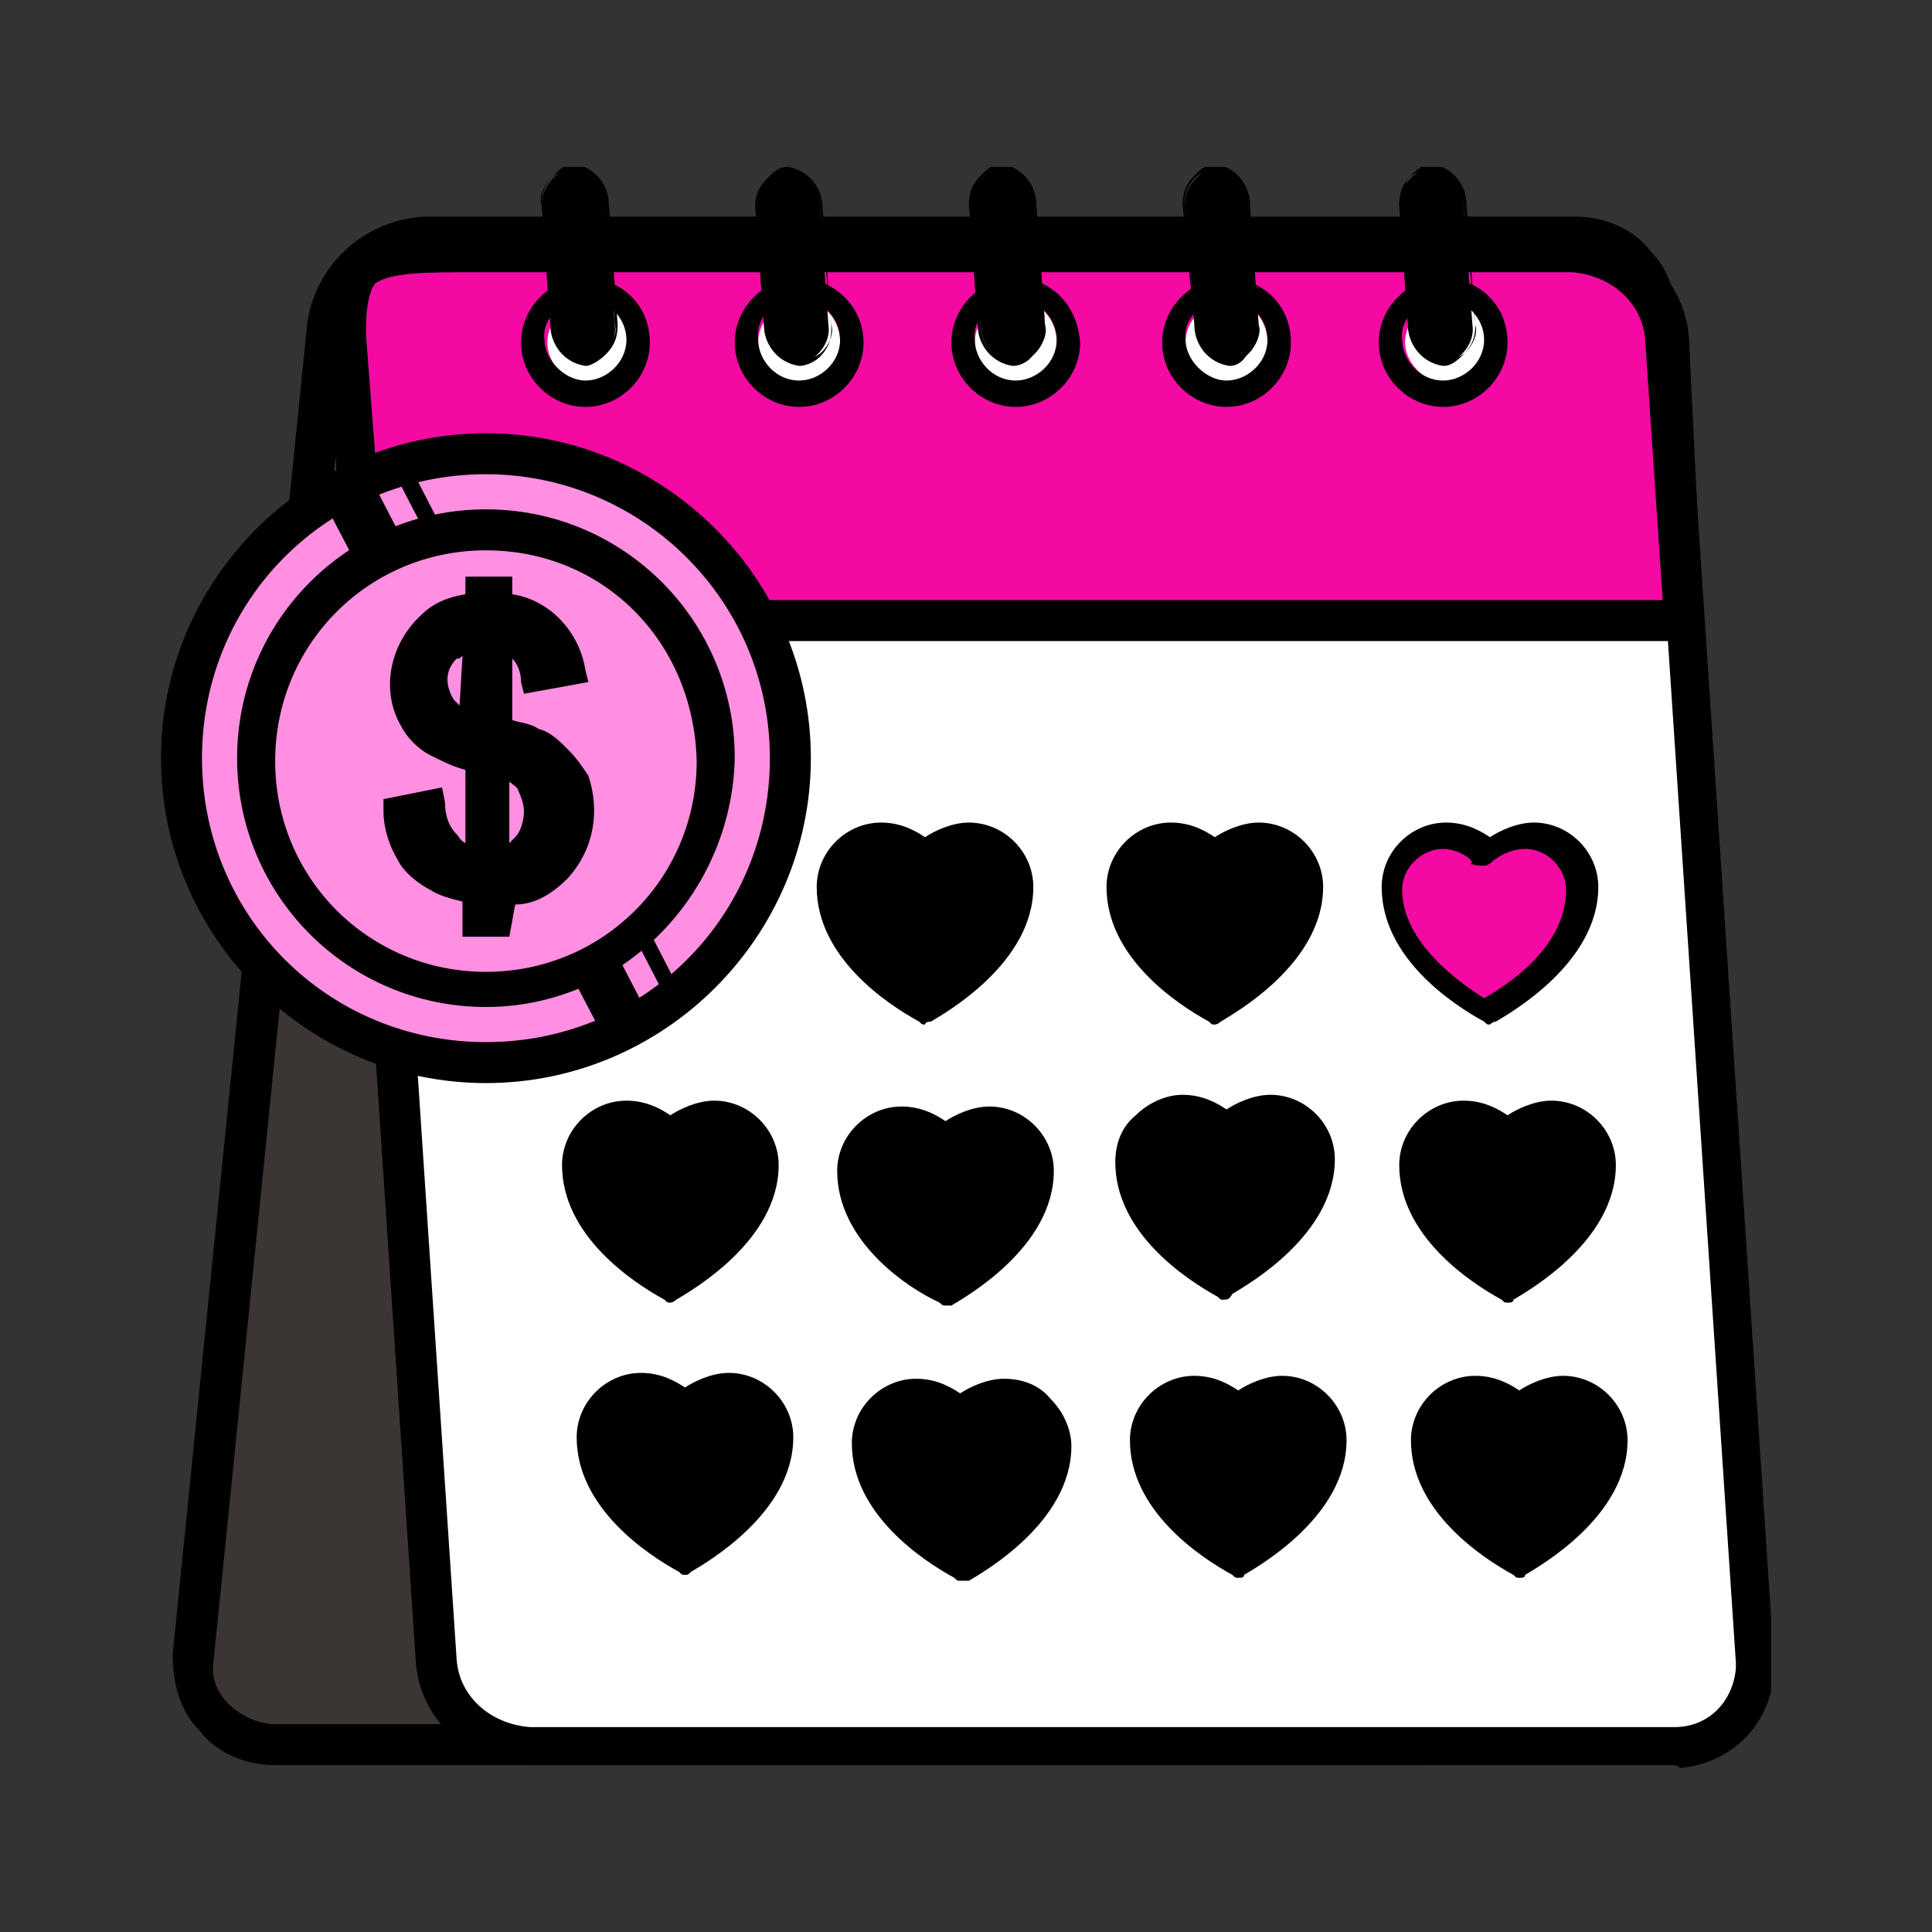 <?xml version="1.0" encoding="utf-8"?>
<!-- Generator: Adobe Illustrator 27.6.1, SVG Export Plug-In . SVG Version: 6.00 Build 0)  -->
<svg version="1.1" id="Layer_1" xmlns="http://www.w3.org/2000/svg" xmlns:xlink="http://www.w3.org/1999/xlink" x="0px" y="0px"
	 viewBox="0 0 66 66" style="enable-background:new 0 0 66 66;" xml:space="preserve">
<rect x="0" y="0" width="66" height="66" fill="#333333" stroke="none"/>
<style type="text/css">
	.st0{clip-path:url(#SVGID_00000070108811221359224100000017001526010085877692_);}
	.st1{fill-rule:evenodd;clip-rule:evenodd;fill:#3B3633;}
	.st2{fill-rule:evenodd;clip-rule:evenodd;fill:#FFFFFF;}
	.st3{fill-rule:evenodd;clip-rule:evenodd;fill:#F40AA2;}
	.st4{fill-rule:evenodd;clip-rule:evenodd;}
	.st5{fill:#FF8FE1;}
	.st6{fill:#F40AA2;}
</style>
<g>
	<g>
		<g>
			<defs>
				<rect id="SVGID_1_" x="5.4" y="5.7" width="55.1" height="54.7"/>
			</defs>
			<clipPath id="SVGID_00000181785872150931186280000003193114035492861119_">
				<use xlink:href="#SVGID_1_"  style="overflow:visible;"/>
			</clipPath>
			
				<g id="Grupo_387_00000067225413720513517490000012238073259314154429_" style="clip-path:url(#SVGID_00000181785872150931186280000003193114035492861119_);">
				<path id="Trazado_746_00000032648655837769832240000004397013308498101122_" class="st1" d="M14.6,8.2h39.3
					c1.5-0.1,2.7,1.1,2.8,2.6c0,0.1,0,0.2,0,0.4l-4.6,45.5c-0.2,1.7-1.7,3-3.4,3H9.4c-1.5,0.1-2.7-1.1-2.8-2.6c0-0.1,0-0.2,0-0.4
					l4.6-45.5C11.4,9.5,12.9,8.2,14.6,8.2"/>
				<path id="Trazado_747_00000051356667067606674460000007484162994185702813_" d="M48.8,60.3H9.4c-1,0-2-0.4-2.6-1.2
					c-0.7-0.7-0.9-1.7-0.9-2.6l4.6-45.5c0.3-2,2-3.5,4-3.6h39.3c1,0,2,0.4,2.6,1.2c0.7,0.7,0.9,1.7,0.9,2.6l-4.6,45.5
					C52.5,58.7,50.8,60.3,48.8,60.3 M14.6,8.9c-1.4,0-2.5,1-2.7,2.4L7.3,56.7c-0.1,0.6,0.1,1.1,0.5,1.5c0.4,0.4,1,0.7,1.6,0.7h39.3
					c1.4,0,2.5-1,2.7-2.4L55.9,11c0.1-0.6-0.1-1.1-0.5-1.5c-0.4-0.4-1-0.7-1.6-0.7L14.6,8.9z"/>
				<path id="Trazado_748_00000136410401056940583740000007334622613371222913_" class="st2" d="M59.8,56.7l-3-45.1
					c-0.1-1.7-1.5-2.9-3.1-3H16.1c-0.4,0-0.7,0-1,0c-0.7,0-1.3,0.1-2,0.2l0,0c-1.2,0.3-1.4,1.1-1.2,2.7l3,45.1
					c0.1,1.7,1.5,2.9,3.1,3h39.1c1.5,0,2.7-1.2,2.7-2.7C59.8,56.9,59.8,56.8,59.8,56.7"/>
				<path id="Trazado_749_00000163071063469239274440000014740011753357434790_" d="M57.1,60.3H18c-2,0-3.7-1.6-3.8-3.6l-3-45.1
					c-0.1-1.5-0.1-3,1.7-3.4H13c0.7-0.1,1.4-0.2,2.1-0.2c0.3,0,0.6,0,1,0h37.7c2,0,3.7,1.6,3.8,3.6l3,45.1l0,0
					c0.1,1.9-1.2,3.5-3.2,3.7C57.3,60.3,57.2,60.3,57.1,60.3 M13.3,9.6L13.3,9.6c-0.6,0.1-0.9,0.3-0.7,2l3,45.1
					c0.1,1.3,1.2,2.2,2.5,2.3h39.1c1.2,0,2-0.9,2.1-2c0-0.1,0-0.1,0-0.2l-3-45.1c-0.1-1.3-1.2-2.2-2.5-2.3H16.1c-0.4,0-0.7,0-0.9,0
					C14.5,9.4,13.9,9.4,13.3,9.6"/>
				<path id="Trazado_750_00000162316903003847111840000005777990240760116129_" class="st3" d="M57.5,21.2h-45l-0.7-9.6
					c-0.1-2.7,0.7-3,4.2-3h37.7c1.7,0,3,1.3,3.1,3L57.5,21.2z"/>
				<path id="Trazado_751_00000064317768449548398400000011894533267346025861_" d="M58.2,21.9H11.9l-0.7-10.3
					c-0.1-0.9-0.1-2.1,0.7-2.7C12.7,8,14,8,16.2,8h37.7c2,0,3.7,1.6,3.8,3.6L58.2,21.9z M13.2,20.5h43.6l-0.6-8.9
					c-0.1-1.3-1.2-2.2-2.5-2.3H16.1c-1.5,0-2.8,0-3.3,0.4c-0.2,0.3-0.3,0.8-0.3,1.7L13.2,20.5z"/>
				<path id="Trazado_752_00000066516255753303749090000013214724524222492343_" class="st2" d="M50.8,11.7c0,0.8-0.7,1.4-1.4,1.4
					s-1.4-0.7-1.4-1.4c0-0.8,0.7-1.4,1.4-1.4l0,0C50.1,10.2,50.8,10.9,50.8,11.7"/>
				<path id="Trazado_753_00000167365928073273409000000000107992167419418761_" d="M49.3,10.2c0.8,0,1.4,0.7,1.4,1.4
					c0,0.8-0.7,1.4-1.4,1.4c-0.8,0-1.4-0.7-1.4-1.4l0,0C47.8,10.9,48.5,10.2,49.3,10.2 M49.3,9.5c-1.2,0-2.2,1-2.2,2.2
					s1,2.2,2.2,2.2c1.2,0,2.2-1,2.2-2.2l0,0C51.5,10.4,50.5,9.5,49.3,9.5"/>
				<path id="Trazado_754_00000006679554013290089170000010487047774232004482_" class="st2" d="M43.3,11.7c0,0.8-0.7,1.4-1.4,1.4
					s-1.4-0.7-1.4-1.4c0-0.8,0.7-1.4,1.4-1.4l0,0C42.7,10.2,43.3,10.9,43.3,11.7"/>
				<path id="Trazado_755_00000016068611808438928680000005427349302524502661_" d="M41.9,10.2c0.8,0,1.4,0.7,1.4,1.4
					c0,0.8-0.7,1.4-1.4,1.4s-1.4-0.7-1.4-1.4l0,0C40.4,10.9,41.1,10.2,41.9,10.2 M41.9,9.5c-1.2,0-2.2,1-2.2,2.2s1,2.2,2.2,2.2
					c1.2,0,2.2-1,2.2-2.2l0,0C44.1,10.4,43.1,9.5,41.9,9.5"/>
				<path id="Trazado_756_00000039110771629195620290000008755886911065073054_" class="st2" d="M36.1,11.7c0,0.8-0.7,1.4-1.4,1.4
					c-0.8,0-1.4-0.7-1.4-1.4c0-0.8,0.7-1.4,1.4-1.4l0,0C35.5,10.2,36.1,10.9,36.1,11.7"/>
				<path id="Trazado_757_00000070828995677277538280000003877570792045060755_" d="M34.7,10.2c0.8,0,1.4,0.7,1.4,1.4
					c0,0.8-0.7,1.4-1.4,1.4c-0.8,0-1.4-0.7-1.4-1.4l0,0C33.2,10.9,33.9,10.2,34.7,10.2 M34.7,9.5c-1.2,0-2.2,1-2.2,2.2
					c0,1.2,1,2.2,2.2,2.2c1.2,0,2.2-1,2.2-2.2l0,0C36.8,10.4,35.9,9.5,34.7,9.5"/>
				<path id="Trazado_758_00000165235234096747291240000005667847415738373771_" class="st2" d="M28.7,11.7c0,0.8-0.7,1.4-1.4,1.4
					c-0.8,0-1.4-0.7-1.4-1.4c0-0.8,0.7-1.4,1.4-1.4l0,0C28.1,10.2,28.7,10.9,28.7,11.7"/>
				<path id="Trazado_759_00000155111806857482036180000002961127614940609457_" d="M27.3,10.2c0.8,0,1.4,0.7,1.4,1.4
					c0,0.8-0.7,1.4-1.4,1.4c-0.8,0-1.4-0.7-1.4-1.4l0,0C25.8,10.9,26.4,10.2,27.3,10.2 M27.3,9.5c-1.2,0-2.2,1-2.2,2.2
					c0,1.2,1,2.2,2.2,2.2c1.2,0,2.2-1,2.2-2.2l0,0C29.5,10.4,28.4,9.5,27.3,9.5"/>
				<path id="Trazado_760_00000038398118534678490500000011040841664531607485_" class="st2" d="M21.5,11.7c0,0.8-0.7,1.4-1.4,1.4
					c-0.8,0-1.4-0.7-1.4-1.4c0-0.8,0.7-1.4,1.4-1.4C20.9,10.2,21.5,10.9,21.5,11.7L21.5,11.7"/>
				<path id="Trazado_761_00000140710375849969972400000010793370562177141680_" d="M20,10.2c0.8,0,1.4,0.7,1.4,1.4
					c0,0.8-0.7,1.4-1.4,1.4s-1.4-0.7-1.4-1.4C18.5,10.9,19.2,10.2,20,10.2L20,10.2 M20,9.5c-1.2,0-2.2,1-2.2,2.2s1,2.2,2.2,2.2
					c1.2,0,2.2-1,2.2-2.2l0,0C22.2,10.4,21.2,9.5,20,9.5"/>
				<path id="Trazado_762_00000143582082193510637280000001938484730952667801_" class="st4" d="M19.5,5.7L19.5,5.7
					c0.7,0.1,1.2,0.6,1.2,1.3l0.3,4.1c0.1,0.6-0.4,1.2-0.9,1.3H20c-0.7-0.1-1.2-0.6-1.2-1.3L18.5,7C18.5,6.5,18.9,5.9,19.5,5.7
					C19.5,5.7,19.5,5.7,19.5,5.7"/>
				<path id="Trazado_763_00000070827962237743874380000003299675972716909230_" d="M20,12.5c-0.7-0.1-1.2-0.7-1.2-1.4L18.5,7
					c0-0.4,0.1-0.7,0.4-1c0.2-0.2,0.4-0.4,0.7-0.4c0.7,0.1,1.2,0.7,1.2,1.4l0.3,4.1c0,0.4-0.1,0.7-0.4,1
					C20.5,12.3,20.2,12.5,20,12.5 M19.5,5.8c-0.2,0-0.5,0.1-0.7,0.3c-0.2,0.2-0.4,0.6-0.3,0.9l0.3,4.1c0,0.7,0.5,1.2,1.2,1.2
					c0.2,0,0.5-0.1,0.7-0.3c0.2-0.3,0.4-0.6,0.3-0.9L20.7,7C20.6,6.4,20.2,5.9,19.5,5.8"/>
				<path id="Trazado_764_00000093158148863126352450000000423634314935399045_" class="st4" d="M26.9,5.7L26.9,5.7
					C27.5,5.8,28,6.3,28,7l0.3,4.1c0.1,0.6-0.4,1.2-0.9,1.3h-0.1c-0.7-0.1-1.2-0.6-1.2-1.3L25.8,7C25.8,6.5,26.2,5.9,26.9,5.7
					L26.9,5.7"/>
				<path id="Trazado_765_00000133487586168422820930000017817015826981222027_" d="M27.3,12.5c-0.7-0.1-1.2-0.7-1.2-1.4l-0.3-4
					c0-0.4,0.1-0.7,0.4-1c0.2-0.2,0.4-0.4,0.7-0.4c0.7,0.1,1.2,0.7,1.2,1.4l0.3,4.1c0,0.4-0.1,0.7-0.4,1
					C27.9,12.3,27.6,12.5,27.3,12.5 M26.9,5.8c-0.2,0-0.5,0.1-0.7,0.3C26,6.3,25.8,6.7,25.9,7l0.3,4.1c0,0.7,0.5,1.2,1.2,1.2
					c0.2,0,0.5-0.1,0.7-0.3c0.2-0.2,0.4-0.6,0.3-0.9L28,7C28,6.4,27.5,5.9,26.9,5.8"/>
				<path id="Trazado_766_00000085950148759928363340000008084822389855607963_" class="st4" d="M34.2,5.7L34.2,5.7
					c0.7,0.1,1.2,0.6,1.2,1.3l0.3,4.1c0.1,0.6-0.4,1.2-0.9,1.3h-0.1c-0.7-0.1-1.2-0.6-1.2-1.3L33.1,7C33.1,6.5,33.5,5.9,34.2,5.7
					L34.2,5.7"/>
				<path id="Trazado_767_00000011727115761375785330000001511796355246655872_" d="M34.6,12.5c-0.7-0.1-1.2-0.7-1.2-1.4L33.1,7
					c0-0.4,0.1-0.7,0.4-1c0.2-0.2,0.4-0.4,0.7-0.4c0.7,0.1,1.2,0.7,1.2,1.4l0.3,4.1c0,0.4-0.1,0.7-0.4,1
					C35.2,12.3,34.9,12.5,34.6,12.5 M34.2,5.8c-0.2,0-0.5,0.1-0.7,0.3c-0.2,0.2-0.4,0.6-0.3,0.9l0.3,4.1c0,0.7,0.5,1.2,1.2,1.2
					c0.2,0,0.5-0.1,0.7-0.3c0.2-0.2,0.4-0.6,0.3-0.9L35.3,7C35.3,6.4,34.8,5.9,34.2,5.8"/>
				<path id="Trazado_768_00000140697854251890200820000003792578409536321167_" class="st4" d="M41.5,5.7L41.5,5.7
					c0.7,0.1,1.2,0.6,1.2,1.3l0.3,4.1c0.1,0.6-0.4,1.2-0.9,1.3H42c-0.7-0.1-1.2-0.6-1.2-1.3L40.5,7C40.4,6.5,40.9,5.9,41.5,5.7
					L41.5,5.7"/>
				<path id="Trazado_769_00000178897732559090429420000006458172559696502677_" d="M42,12.5c-0.7-0.1-1.2-0.7-1.2-1.4L40.4,7
					c0-0.4,0.1-0.7,0.4-1c0.2-0.2,0.4-0.4,0.7-0.4c0.7,0.1,1.2,0.7,1.2,1.4l0.3,4.1c0,0.4-0.1,0.7-0.4,1
					C42.5,12.3,42.3,12.5,42,12.5 M41.5,5.8c-0.2,0-0.5,0.1-0.7,0.3c-0.2,0.2-0.4,0.6-0.3,0.9l0.3,4.1c0,0.7,0.5,1.2,1.2,1.2
					c0.2,0,0.5-0.1,0.7-0.3c0.2-0.2,0.4-0.6,0.3-0.9L42.7,7C42.6,6.4,42.2,5.9,41.5,5.8"/>
				<path id="Trazado_770_00000069368239532626968910000001043935093500526724_" class="st4" d="M48.8,5.7L48.8,5.7
					C49.5,5.8,50,6.3,50,7l0.3,4.1c0.1,0.6-0.4,1.2-0.9,1.3h-0.1c-0.7-0.1-1.2-0.6-1.2-1.3L47.8,7C47.8,6.5,48.2,5.9,48.8,5.7
					L48.8,5.7"/>
				<path id="Trazado_771_00000155104107701046460290000000340482525262807936_" d="M49.3,12.5c-0.7-0.1-1.2-0.7-1.2-1.4L47.8,7
					c0-0.4,0.1-0.7,0.4-1c0.2-0.2,0.4-0.4,0.7-0.4c0.7,0.1,1.2,0.7,1.2,1.4l0.3,4.1c0,0.4-0.1,0.7-0.4,1
					C49.8,12.3,49.6,12.5,49.3,12.5 M48.8,5.8c-0.2,0-0.5,0.1-0.7,0.3C48,6.4,47.8,6.7,47.9,7l0.3,4.1c0,0.7,0.5,1.2,1.2,1.2
					c0.2,0,0.5-0.1,0.7-0.3c0.2-0.2,0.4-0.6,0.3-0.9L50,7C50,6.4,49.5,5.9,48.8,5.8"/>
				<path id="Trazado_794_00000136369763108965642020000015865720602310302081_" class="st5" d="M27,25.8c0,5.8-4.6,10.4-10.4,10.4
					S6.2,31.6,6.2,25.8s4.6-10.4,10.4-10.4S27,20.1,27,25.8L27,25.8"/>
				<path id="Trazado_795_00000095303696495075613140000013555581165675430798_" d="M16.6,37c-6.1,0-11.1-5-11.1-11.1
					s5-11.1,11.1-11.1s11.1,5,11.1,11.1l0,0C27.7,32,22.7,37,16.6,37 M16.6,16.2c-5.4,0-9.7,4.3-9.7,9.7s4.3,9.7,9.7,9.7
					s9.7-4.3,9.7-9.7C26.3,20.5,21.9,16.2,16.6,16.2"/>
				<path id="Trazado_796_00000123407044701448217620000012225146750115386042_" d="M21.9,34.2c-0.5,0.3-1,0.6-1.5,0.8l-9.2-17.6
					c0.5-0.3,1-0.6,1.6-0.8L21.9,34.2z"/>
				<path id="Trazado_797_00000031886531193311620670000017735307874330622600_" d="M23,33.4c-0.1,0.1-0.3,0.2-0.4,0.4l-9-17.4
					c0.1-0.1,0.4-0.1,0.6-0.1L23,33.4z"/>
				<path id="Trazado_798_00000152221990550136992410000006004362343787479191_" class="st5" d="M16.6,33.7c-4.3,0-7.8-3.5-7.8-7.8
					s3.5-7.8,7.8-7.8s7.8,3.5,7.8,7.8C24.4,30.2,20.9,33.7,16.6,33.7"/>
				<path id="Trazado_799_00000020366724301746825380000005109705111683353769_" d="M16.6,34.4c-4.7,0-8.5-3.8-8.5-8.5
					s3.8-8.5,8.5-8.5s8.5,3.8,8.5,8.5C25,30.5,21.3,34.4,16.6,34.4 M16.6,18.8c-4,0-7.2,3.2-7.2,7.2s3.2,7.2,7.2,7.2
					s7.2-3.2,7.2-7.2C23.7,21.9,20.6,18.8,16.6,18.8"/>
				<path id="Trazado_800_00000058559104480131545870000009966968081205197737_" d="M16.3,31.6v-1.2c-0.5-0.1-0.9-0.1-1.4-0.4
					c-0.4-0.2-0.7-0.5-0.9-0.9c-0.3-0.4-0.4-0.9-0.4-1.4l1.2-0.2c0.1,0.5,0.2,0.9,0.4,1.3c0.3,0.4,0.7,0.7,1.2,0.7v-3.6
					c-0.5-0.1-1-0.3-1.4-0.5c-0.4-0.2-0.7-0.5-0.8-0.8c-0.6-1.1-0.3-2.3,0.6-3.2c0.5-0.4,1.1-0.6,1.7-0.6v-0.5h0.7v0.5
					c0.6,0,1.1,0.2,1.6,0.6c0.5,0.4,0.8,1,0.9,1.7l-1.2,0.1c-0.1-0.4-0.2-0.7-0.4-1c-0.2-0.2-0.5-0.4-0.9-0.4V25
					c0.4,0.1,0.7,0.2,1.2,0.4c0.3,0.1,0.6,0.3,0.9,0.6c0.2,0.2,0.4,0.5,0.5,0.8c0.4,1,0.1,2.2-0.6,3c-0.5,0.5-1.2,0.8-2,0.9v1H16.3z
					 M16.3,21.7c-0.4,0.1-0.8,0.2-1,0.5c-0.5,0.6-0.5,1.4-0.1,2c0.3,0.3,0.7,0.5,1.1,0.7V21.7z M16.9,29.5c0.4-0.1,0.8-0.2,1.1-0.6
					s0.4-0.8,0.4-1.2c0-0.4-0.1-0.7-0.3-1c-0.4-0.4-0.7-0.6-1.2-0.7V29.5z"/>
				<path id="Trazado_801_00000062901510011908988650000018440919179187935167_" d="M17.4,32h-1.6v-1.2c-0.4-0.1-0.8-0.2-1.1-0.4
					c-0.4-0.2-0.9-0.6-1.1-1c-0.3-0.5-0.5-1.1-0.5-1.7v-0.4l2-0.4l0.1,0.5c0,0.4,0.1,0.8,0.4,1.1c0.1,0.1,0.1,0.2,0.3,0.3v-2.5
					c-0.4-0.1-0.8-0.3-1.2-0.5c-0.4-0.2-0.8-0.6-1-1c-0.7-1.2-0.4-2.8,0.7-3.8c0.4-0.4,0.9-0.6,1.5-0.7v-0.6h1.6v0.6
					c1.3,0.2,2.3,1.3,2.5,2.6l0.1,0.4l-2.2,0.4l-0.1-0.4c0-0.3-0.1-0.6-0.3-0.8c0,0,0,0,0-0.1v2.2c0.3,0.1,0.6,0.1,0.9,0.3
					c0.4,0.1,0.7,0.4,1,0.7c0.3,0.3,0.5,0.6,0.7,0.9c0.4,1.2,0.2,2.5-0.7,3.5c-0.5,0.5-1.1,0.9-1.8,0.9L17.4,32z M16.4,25.4l0.7,0.2
					c0.6,0.1,1,0.4,1.4,0.8c0.3,0.4,0.4,0.8,0.4,1.3c0,0.6-0.2,1.1-0.6,1.5c-0.3,0.4-0.7,0.6-1.2,0.7c0.5-0.1,0.9-0.3,1.3-0.7
					c0.6-0.7,0.8-1.6,0.4-2.5c-0.1-0.2-0.2-0.4-0.4-0.7c-0.2-0.2-0.4-0.4-0.7-0.4c-0.4-0.1-0.7-0.2-1.1-0.3h-0.1v0.1l-0.6-0.2
					c-0.5-0.1-0.9-0.4-1.3-0.8c-0.6-0.8-0.6-1.9,0.1-2.6c0.3-0.3,0.6-0.5,1-0.6c-0.4,0.1-0.7,0.2-1,0.4c-0.7,0.7-0.9,1.7-0.4,2.5
					c0.1,0.3,0.4,0.5,0.7,0.7C15.4,25.2,15.9,25.3,16.4,25.4L16.4,25.4L16.4,25.4z M14.1,28.1c0.1,0.3,0.1,0.6,0.3,0.9
					c0.1,0.3,0.4,0.6,0.7,0.7c0.2,0.1,0.5,0.2,0.7,0.2c-0.4-0.1-0.8-0.4-1.1-0.8c-0.2-0.3-0.4-0.7-0.4-1.1L14.1,28.1z M17.4,26.7
					v2.1c0.1-0.1,0.1-0.1,0.2-0.2c0.2-0.2,0.3-0.6,0.3-0.9c0-0.2-0.1-0.5-0.2-0.7C17.7,26.9,17.5,26.8,17.4,26.7 M15.8,22.4
					c-0.1,0.1-0.1,0.1-0.2,0.1c-0.4,0.4-0.4,0.9-0.1,1.4c0.1,0.1,0.1,0.1,0.2,0.2L15.8,22.4z M17.1,21.2c0.4,0.1,0.8,0.3,1.1,0.6
					c0.2,0.2,0.4,0.5,0.4,0.8h0.2c-0.1-0.4-0.4-0.7-0.7-0.9C17.9,21.4,17.5,21.3,17.1,21.2"/>
				<g>
					<path class="st6" d="M50.9,34.4c-0.6-0.4-3.3-1.9-3.3-4.2c0-1,0.8-1.8,1.8-1.8c0.8,0,1.5,0.7,1.5,0.7s0.7-0.7,1.5-0.7
						c1,0,1.8,0.8,1.8,1.8C54.1,32.6,51.4,34.2,50.9,34.4L50.9,34.4z"/>
					<path d="M50.9,35c-0.1,0-0.1,0-0.2-0.1c-1.1-0.6-3.5-2.2-3.5-4.6c0-1.2,1-2.2,2.2-2.2c0.7,0,1.2,0.3,1.5,0.5
						c0.3-0.2,0.9-0.5,1.5-0.5c1.2,0,2.2,1,2.2,2.2c0,2.6-3,4.3-3.5,4.6C51,34.9,50.9,35,50.9,35z M49.3,29c-0.7,0-1.4,0.6-1.4,1.4
						c0,1.8,2,3.2,2.8,3.7c0.7-0.4,2.8-1.7,2.8-3.7c0-0.7-0.6-1.4-1.4-1.4c-0.7,0-1.2,0.5-1.2,0.5c-0.1,0.1-0.4,0.1-0.7,0
						C50.5,29.5,49.9,29,49.3,29z"/>
				</g>
				<g>
					<path d="M51.5,44.1c-0.6-0.4-3.3-1.9-3.3-4.2c0-1,0.8-1.8,1.8-1.8c0.8,0,1.5,0.7,1.5,0.7s0.7-0.7,1.5-0.7c1,0,1.8,0.8,1.8,1.8
						C54.8,42.2,52.2,43.7,51.5,44.1L51.5,44.1z"/>
					<path d="M51.5,44.5c-0.1,0-0.1,0-0.2-0.1c-1.1-0.6-3.5-2.2-3.5-4.6c0-1.2,1-2.2,2.2-2.2c0.7,0,1.2,0.3,1.5,0.5
						c0.3-0.2,0.9-0.5,1.5-0.5c1.2,0,2.2,1,2.2,2.2c0,2.6-3,4.3-3.5,4.6C51.7,44.5,51.6,44.5,51.5,44.5z M50.1,38.5
						c-0.7,0-1.4,0.6-1.4,1.4c0,1.8,2,3.2,2.8,3.7c0.7-0.4,2.8-1.7,2.8-3.7c0-0.7-0.6-1.4-1.4-1.4c-0.7,0-1.2,0.5-1.2,0.5
						c-0.1,0.1-0.4,0.1-0.7,0C51.2,39.1,50.6,38.5,50.1,38.5z"/>
				</g>
				<g>
					<path d="M41.8,43.9c-0.6-0.4-3.3-1.9-3.3-4.2c0-1,0.8-1.8,1.8-1.8c0.8,0,1.5,0.7,1.5,0.7s0.7-0.7,1.5-0.7c1,0,1.8,0.8,1.8,1.8
						C45.1,42,42.5,43.6,41.8,43.9L41.8,43.9z"/>
					<path d="M41.8,44.4c-0.1,0-0.1,0-0.2-0.1c-1.1-0.6-3.5-2.2-3.5-4.6c0-0.6,0.2-1.2,0.7-1.6c0.4-0.4,1-0.7,1.6-0.7
						c0.7,0,1.2,0.3,1.5,0.5c0.3-0.2,0.9-0.5,1.5-0.5c1.2,0,2.2,1,2.2,2.2c0,2.6-3,4.3-3.5,4.6C42,44.4,41.9,44.4,41.8,44.4z
						 M40.3,38.4c-0.4,0-0.7,0.1-0.9,0.4c-0.3,0.3-0.4,0.6-0.4,0.9c0,1.8,2,3.2,2.8,3.7c0.7-0.4,2.8-1.7,2.8-3.7
						c0-0.7-0.6-1.4-1.4-1.4c-0.7,0-1.2,0.5-1.2,0.5c-0.1,0.1-0.4,0.1-0.7,0C41.5,38.9,41,38.4,40.3,38.4z"/>
				</g>
				<g>
					<path d="M42.3,53.5c-0.6-0.4-3.3-1.9-3.3-4.2c0-1,0.8-1.8,1.8-1.8c0.8,0,1.5,0.7,1.5,0.7s0.7-0.7,1.5-0.7c1,0,1.8,0.8,1.8,1.8
						C45.7,51.6,43,53.1,42.3,53.5L42.3,53.5z"/>
					<path d="M42.3,53.9c-0.1,0-0.1,0-0.2-0.1c-1.1-0.6-3.5-2.2-3.5-4.6c0-1.2,1-2.2,2.2-2.2c0.7,0,1.2,0.3,1.5,0.5
						c0.3-0.2,0.9-0.5,1.5-0.5c1.2,0,2.2,1,2.2,2.2c0,2.6-3,4.3-3.5,4.6C42.5,53.9,42.4,53.9,42.3,53.9z M40.8,47.9
						c-0.7,0-1.4,0.6-1.4,1.4c0,1.8,2,3.2,2.8,3.7c0.7-0.4,2.8-1.7,2.8-3.7c0-0.7-0.6-1.4-1.4-1.4c-0.7,0-1.2,0.5-1.2,0.5
						c-0.1,0.1-0.4,0.1-0.7,0C42,48.4,41.4,47.9,40.8,47.9z"/>
				</g>
				<g>
					<path d="M41.5,34.5c-0.6-0.4-3.3-1.9-3.3-4.2c0-1,0.8-1.8,1.8-1.8c0.8,0,1.5,0.7,1.5,0.7s0.7-0.7,1.5-0.7c1,0,1.8,0.8,1.8,1.8
						C44.8,32.7,42.1,34.2,41.5,34.5L41.5,34.5z"/>
					<path d="M41.5,35c-0.1,0-0.1,0-0.2-0.1c-1.1-0.6-3.5-2.2-3.5-4.6c0-1.2,1-2.2,2.2-2.2c0.7,0,1.2,0.3,1.5,0.5
						c0.3-0.2,0.9-0.5,1.5-0.5c1.2,0,2.2,1,2.2,2.2c0,2.6-3,4.3-3.5,4.6C41.6,35,41.5,35,41.5,35z M39.9,29c-0.7,0-1.4,0.6-1.4,1.4
						c0,1.8,2,3.2,2.8,3.7c0.7-0.4,2.8-1.7,2.8-3.7c0-0.7-0.6-1.4-1.4-1.4c-0.7,0-1.2,0.5-1.2,0.5c-0.1,0.1-0.4,0.1-0.7,0
						C41.2,29.5,40.6,29,39.9,29z"/>
				</g>
				<g>
					<path d="M31.5,34.4c-0.6-0.4-3.3-1.9-3.3-4.2c0-1,0.8-1.8,1.8-1.8c0.8,0,1.5,0.7,1.5,0.7s0.7-0.7,1.5-0.7c1,0,1.8,0.8,1.8,1.8
						C34.8,32.6,32.1,34.2,31.5,34.4L31.5,34.4z"/>
					<path d="M31.6,35c-0.1,0-0.1,0-0.2-0.1c-1.1-0.6-3.5-2.2-3.5-4.6c0-1.2,1-2.2,2.2-2.2c0.7,0,1.2,0.3,1.5,0.5
						c0.3-0.2,0.9-0.5,1.5-0.5c1.2,0,2.2,1,2.2,2.2c0,2.6-3,4.3-3.5,4.6C31.6,34.9,31.6,35,31.6,35z M30,29c-0.7,0-1.4,0.6-1.4,1.4
						c0,1.8,2,3.2,2.8,3.7c0.7-0.4,2.8-1.7,2.8-3.7c0-0.7-0.6-1.4-1.4-1.4c-0.7,0-1.2,0.5-1.2,0.5c-0.1,0.1-0.4,0.1-0.7,0
						C31.2,29.5,30.6,29,30,29z"/>
				</g>
				<g>
					<path d="M32.3,44.2C31.8,43.8,29,42.3,29,40c0-1,0.8-1.8,1.8-1.8c0.8,0,1.5,0.7,1.5,0.7s0.7-0.7,1.5-0.7c1,0,1.8,0.8,1.8,1.8
						C35.7,42.3,33,43.8,32.3,44.2L32.3,44.2z"/>
					<path d="M32.3,44.6c-0.1,0-0.1,0-0.2-0.1C31,44,28.6,42.4,28.6,40c0-1.2,1-2.2,2.2-2.2c0.7,0,1.2,0.3,1.5,0.5
						c0.3-0.2,0.9-0.5,1.5-0.5c1.2,0,2.2,1,2.2,2.2c0,2.6-3,4.3-3.5,4.6C32.5,44.6,32.4,44.6,32.3,44.6z M30.9,38.6
						c-0.7,0-1.4,0.6-1.4,1.4c0,1.8,2,3.2,2.8,3.7c0.7-0.4,2.8-1.7,2.8-3.7c0-0.7-0.6-1.4-1.4-1.4c-0.7,0-1.2,0.5-1.2,0.5
						c-0.1,0.1-0.4,0.1-0.7,0C32.1,39.2,31.5,38.6,30.9,38.6z"/>
				</g>
				<g>
					<path d="M32.8,53.5c-0.6-0.4-3.3-1.9-3.3-4.2c0-1,0.8-1.8,1.8-1.8c0.8,0,1.5,0.7,1.5,0.7s0.7-0.7,1.5-0.7c1,0,1.8,0.8,1.8,1.8
						C36.1,51.7,33.4,53.2,32.8,53.5L32.8,53.5z"/>
					<path d="M32.8,54c-0.1,0-0.1,0-0.2-0.1c-1.1-0.6-3.5-2.2-3.5-4.6c0-1.2,1-2.2,2.2-2.2c0.7,0,1.2,0.3,1.5,0.5
						c0.3-0.2,0.9-0.5,1.5-0.5l0,0c0.6,0,1.2,0.2,1.6,0.7c0.4,0.4,0.7,1,0.7,1.6c0,2.6-3,4.3-3.5,4.6C32.9,54,32.9,54,32.8,54z
						 M31.3,48c-0.7,0-1.4,0.6-1.4,1.4c0,1.8,2,3.2,2.8,3.7c0.7-0.4,2.8-1.7,2.8-3.7c0-0.4-0.1-0.7-0.4-0.9
						c-0.3-0.3-0.6-0.4-0.9-0.4l0,0c-0.7,0-1.2,0.5-1.2,0.5c-0.1,0.1-0.4,0.1-0.7,0C32.5,48.5,31.9,48,31.3,48z"/>
				</g>
				<g>
					<path d="M23.4,53.3c-0.6-0.4-3.3-1.9-3.3-4.2c0-1,0.8-1.8,1.8-1.8c0.8,0,1.5,0.7,1.5,0.7s0.7-0.7,1.5-0.7c1,0,1.8,0.8,1.8,1.8
						C26.6,51.4,24,53,23.4,53.3L23.4,53.3z"/>
					<path d="M23.4,53.8c-0.1,0-0.1,0-0.2-0.1c-1.1-0.6-3.5-2.2-3.5-4.6c0-1.2,1-2.2,2.2-2.2c0.7,0,1.2,0.3,1.5,0.5
						c0.3-0.2,0.9-0.5,1.5-0.5c1.2,0,2.2,1,2.2,2.2c0,2.6-3,4.3-3.5,4.6C23.5,53.8,23.5,53.8,23.4,53.8z M21.9,47.8
						c-0.7,0-1.4,0.6-1.4,1.4c0,1.8,2,3.2,2.8,3.7c0.7-0.4,2.8-1.7,2.8-3.7c0-0.7-0.6-1.4-1.4-1.4c-0.7,0-1.2,0.5-1.2,0.5
						c-0.1,0.1-0.4,0.1-0.7,0C23,48.3,22.4,47.8,21.9,47.8z"/>
				</g>
				<g>
					<path d="M22.9,44.1c-0.6-0.4-3.3-1.9-3.3-4.2c0-1,0.8-1.8,1.8-1.8c0.8,0,1.5,0.7,1.5,0.7s0.7-0.7,1.4-0.7c1,0,1.8,0.8,1.8,1.8
						C26.2,42.2,23.5,43.7,22.9,44.1L22.9,44.1z"/>
					<path d="M22.9,44.5c-0.1,0-0.1,0-0.2-0.1c-1.1-0.6-3.5-2.2-3.5-4.6c0-1.2,1-2.2,2.2-2.2c0.7,0,1.2,0.3,1.5,0.5
						c0.3-0.2,0.9-0.5,1.5-0.5c1.2,0,2.2,1,2.2,2.2c0,2.6-3,4.3-3.5,4.6C23,44.5,22.9,44.5,22.9,44.5z M21.4,38.5
						c-0.7,0-1.4,0.6-1.4,1.4c0,1.8,2,3.2,2.8,3.7c0.7-0.4,2.8-1.7,2.8-3.7c0-0.7-0.6-1.4-1.4-1.4c-0.7,0-1.2,0.5-1.2,0.5
						c-0.1,0.1-0.4,0.1-0.7,0C22.5,39.1,21.9,38.5,21.4,38.5z"/>
				</g>
				<g>
					<path d="M51.9,53.5c-0.6-0.4-3.3-1.9-3.3-4.2c0-1,0.8-1.8,1.8-1.8c0.8,0,1.5,0.7,1.5,0.7s0.7-0.7,1.5-0.7c1,0,1.8,0.8,1.8,1.8
						C55.3,51.6,52.6,53.1,51.9,53.5L51.9,53.5z"/>
					<path d="M51.9,53.9c-0.1,0-0.1,0-0.2-0.1c-1.1-0.6-3.5-2.2-3.5-4.6c0-1.2,1-2.2,2.2-2.2c0.7,0,1.2,0.3,1.5,0.5
						c0.3-0.2,0.9-0.5,1.5-0.5c1.2,0,2.2,1,2.2,2.2c0,2.6-3,4.3-3.5,4.6C52.1,53.9,52,53.9,51.9,53.9z M50.5,47.9
						c-0.7,0-1.4,0.6-1.4,1.4c0,1.8,2,3.2,2.8,3.7c0.7-0.4,2.8-1.7,2.8-3.7c0-0.7-0.6-1.4-1.4-1.4c-0.7,0-1.2,0.5-1.2,0.5
						c-0.1,0.1-0.4,0.1-0.7,0C51.7,48.4,51.1,47.9,50.5,47.9z"/>
				</g>
			</g>
		</g>
	</g>
</g>
</svg>
